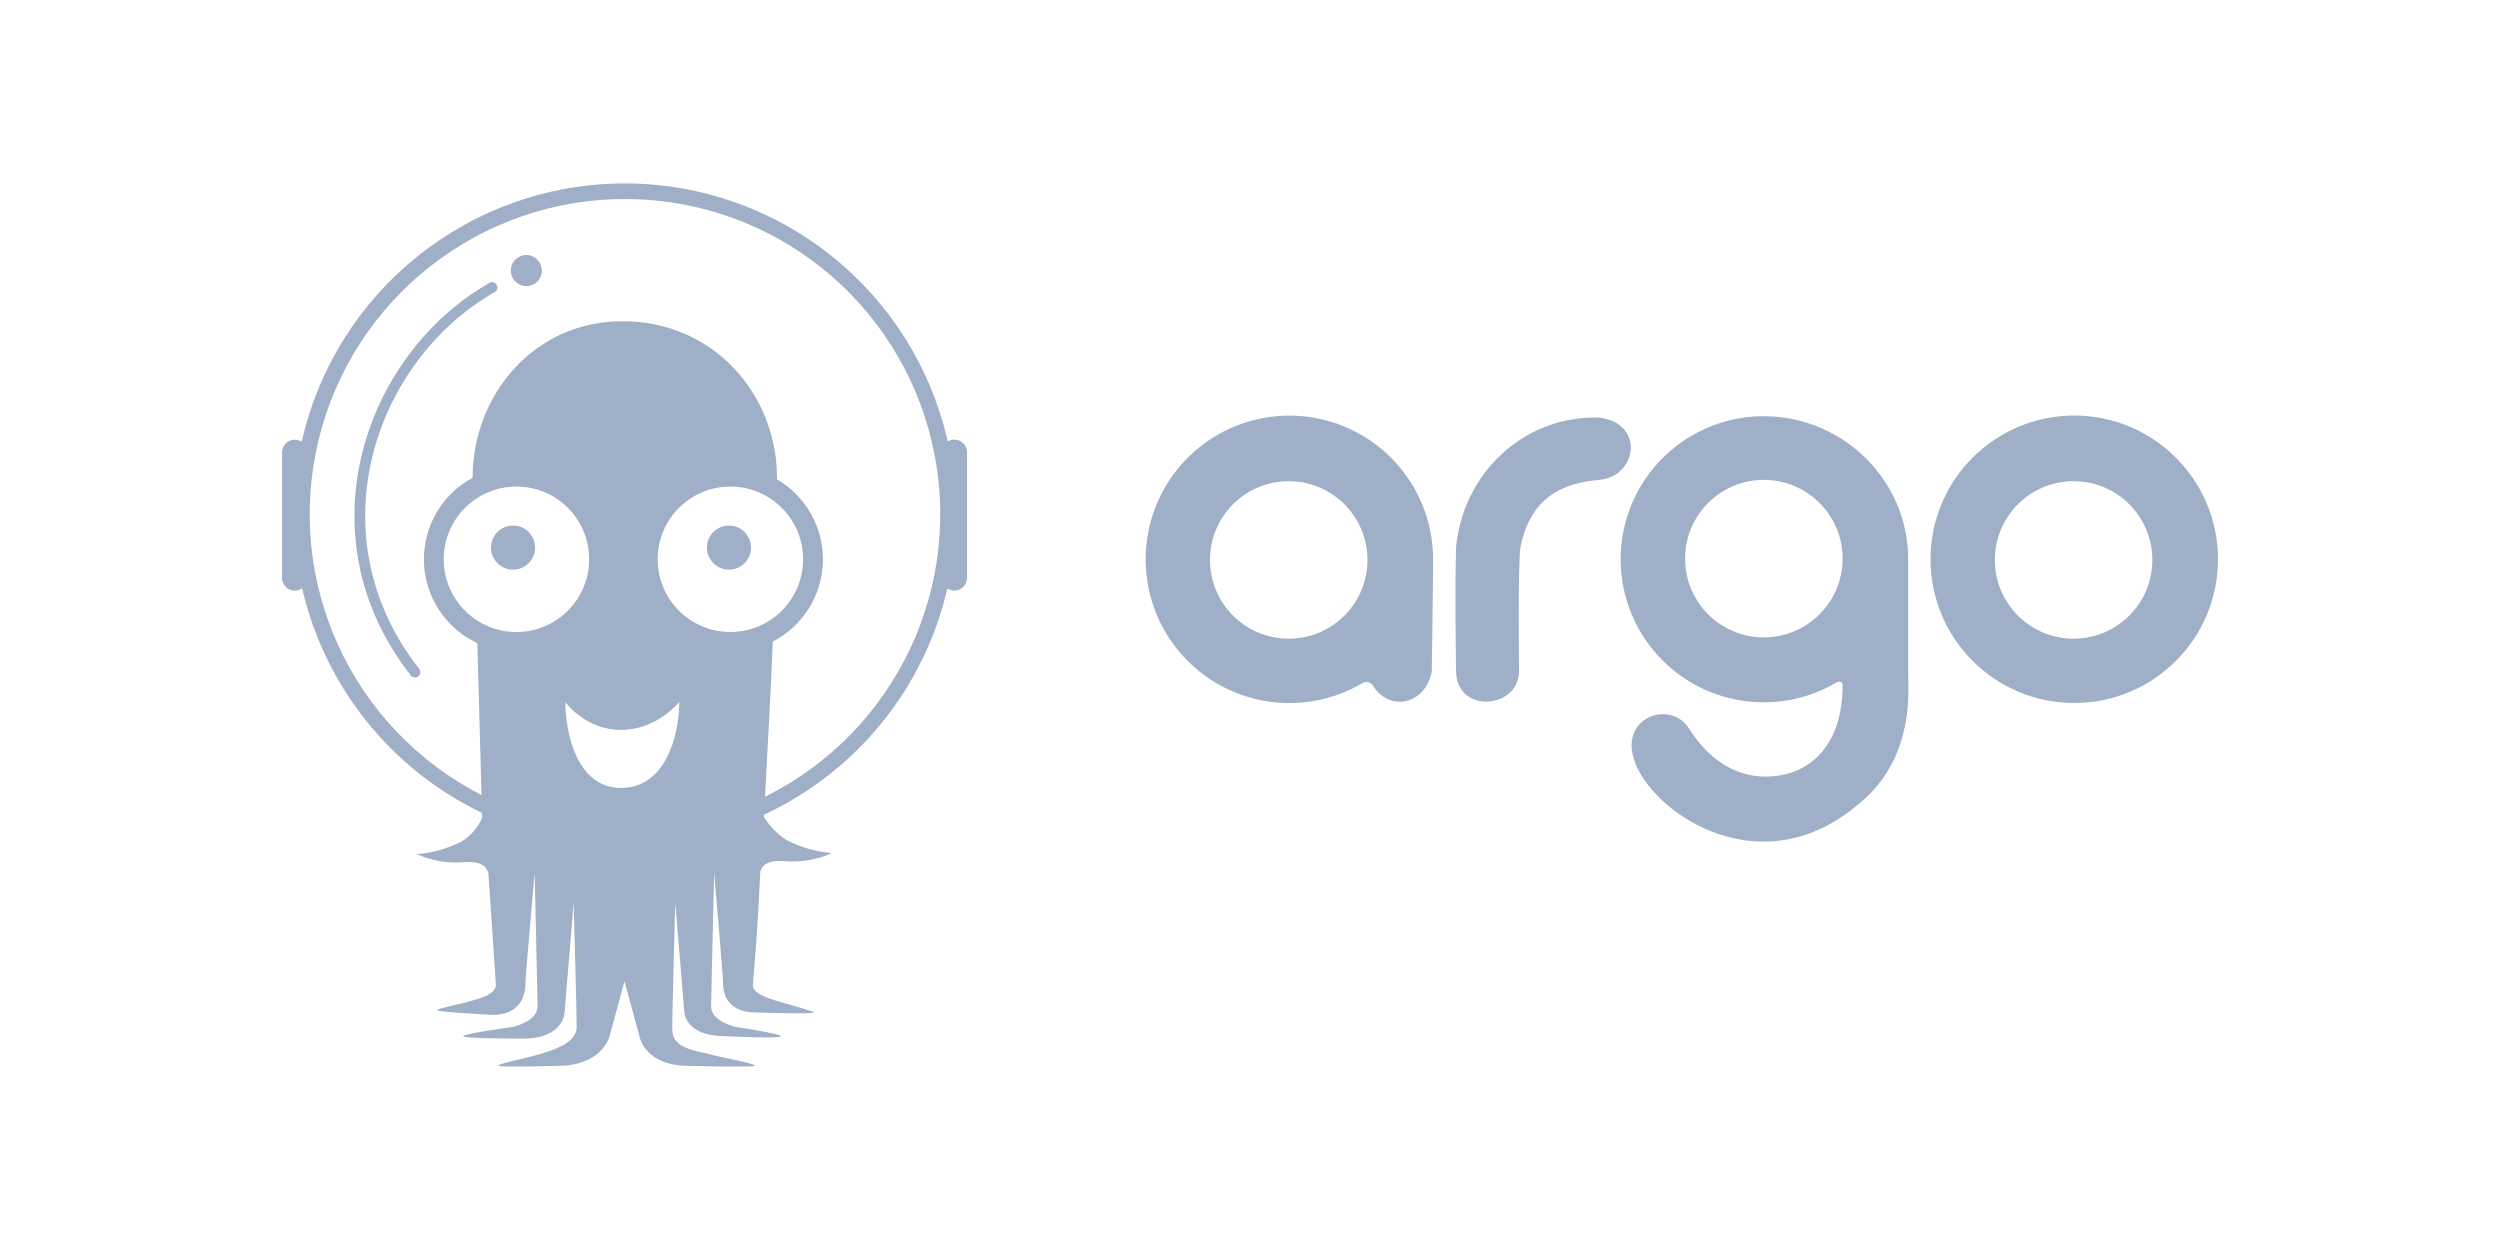 <?xml version="1.0" encoding="UTF-8" standalone="no" ?>
<!DOCTYPE svg PUBLIC "-//W3C//DTD SVG 1.1//EN" "http://www.w3.org/Graphics/SVG/1.1/DTD/svg11.dtd">
<svg xmlns="http://www.w3.org/2000/svg" xmlns:xlink="http://www.w3.org/1999/xlink" version="1.1" width="800" height="400" viewBox="0 0 800 400" xml:space="preserve">
<desc>Created with Fabric.js 5.2.4</desc>
<defs>
</defs>
<g transform="matrix(1 0 0 1 400 200)" id="e8d61a2e-94a9-47e5-824a-8804c961968a"  >
<rect style="stroke: none; stroke-width: 1; stroke-dasharray: none; stroke-linecap: butt; stroke-dashoffset: 0; stroke-linejoin: miter; stroke-miterlimit: 4; fill: rgb(255,255,255); fill-rule: nonzero; opacity: 1; visibility: hidden;" vector-effect="non-scaling-stroke"  x="-400" y="-200" rx="0" ry="0" width="800" height="400" />
</g>
<g transform="matrix(Infinity NaN NaN Infinity 0 0)" id="1058c10b-8852-4268-88dd-3aecada7f9ea"  >
</g>
<g transform="matrix(0.42 0 0 0.42 400 200)"  >
<g style="" vector-effect="non-scaling-stroke"   >
		<g transform="matrix(1 0 0 1 30 -50.03)"  >
<path style="stroke: none; stroke-width: 1; stroke-dasharray: none; stroke-linecap: butt; stroke-dashoffset: 0; stroke-linejoin: miter; stroke-miterlimit: 4; fill: rgb(159,175,200); fill-rule: evenodd; opacity: 1;" vector-effect="non-scaling-stroke"  transform=" translate(-767.5, -286.54)" d="M 877 286.5 C 877 303.9 876 372 876 372 C 871 397.5 843.5 403 831 382.5 C 830.129 381.222 828.784 380.344 827.263 380.062 C 825.741 379.781 824.171 380.118 822.9 381 C 780.094 406.107 725.755 399.289 690.48 364.383 C 655.205 329.477 647.815 275.213 672.471 232.145 C 697.126 189.078 747.663 167.976 795.624 180.722 C 843.585 193.468 876.978 236.874 877 286.5 Z M 827 287 C 827 320.137 800.137 347 767 347 C 733.863 347 707 320.137 707 287 C 707 253.863 733.863 227 767 227 C 800.137 227 827 253.863 827 287 Z" stroke-linecap="round" />
</g>
		<g transform="matrix(1 0 0 1 223.35 -49.86)"  >
<path style="stroke: none; stroke-width: 1; stroke-dasharray: none; stroke-linecap: butt; stroke-dashoffset: 0; stroke-linejoin: miter; stroke-miterlimit: 4; fill: rgb(159,175,200); fill-rule: nonzero; opacity: 1;" vector-effect="non-scaling-stroke"  transform=" translate(-960.85, -286.71)" d="M 894.5 371.5 C 894.5 404.5 942.5 401 942.5 371.5 C 942.5 371.5 941.5 295 943.5 277.5 C 949.5 247.5 966.5 229 1003.5 226 C 1032.2 223.7 1039 183 1003.5 178.5 C 944.5 177 899.5 222.5 894.5 277.5 C 893.5 308.5 894.5 371.5 894.5 371.5 Z" stroke-linecap="round" />
</g>
		<g transform="matrix(1 0 0 1 509.96 2.72)"  >
<path style="stroke: none; stroke-width: 1; stroke-dasharray: none; stroke-linecap: butt; stroke-dashoffset: 0; stroke-linejoin: miter; stroke-miterlimit: 4; fill: rgb(159,175,200); fill-rule: evenodd; opacity: 1;" vector-effect="non-scaling-stroke"  transform=" translate(-1247.46, -339.3)" d="M 1239 286.5 L 1239 375.7 C 1239.6 395.3 1240.7 442 1200 474 C 1123 538.5 1037 475 1029 435 C 1022.5 406 1058.3 394 1072 415.5 C 1089.5 443 1113.3 455.3 1140 451.4 C 1166 447.6 1189 426.6 1189 382.5 C 1189 380 1186.8 379 1184.1 380.5 C 1144.491 403.752 1094.556 399.68 1059.237 370.318 C 1023.918 340.957 1010.795 292.606 1026.421 249.416 C 1042.047 206.226 1083.07 177.466 1129 177.5 C 1189.2 177.5 1239 226.3 1239 286.5 Z M 1129 346 C 1162.137 346 1189 319.137 1189 286 C 1189 252.863 1162.137 226 1129 226 C 1095.863 226 1069 252.863 1069 286 C 1069 319.137 1095.863 346 1129 346 Z M 1365.5 177 C 1425.975 177 1475 226.025 1475 286.5 C 1475 346.975 1425.975 396 1365.5 396 C 1305.025 396 1256 346.975 1256 286.5 C 1256 226.025 1305.025 177 1365.5 177 Z M 1425 287 C 1425 320.137 1398.137 347 1365 347 C 1331.863 347 1305 320.137 1305 287 C 1305 253.863 1331.863 227 1365 227 C 1398.137 227 1425 253.863 1425 287 Z" stroke-linecap="round" />
</g>
		<g transform="matrix(1 0 0 1 -531.27 -120.95)"  >
<path style="stroke: none; stroke-width: 1; stroke-dasharray: none; stroke-linecap: butt; stroke-dashoffset: 0; stroke-linejoin: miter; stroke-miterlimit: 4; fill: rgb(159,175,200); fill-rule: nonzero; opacity: 1;" vector-effect="non-scaling-stroke"  transform=" translate(-206.22, -215.62)" d="M 198 66.5 C 198 73.045 192.695 78.35 186.15 78.35 C 179.605 78.35 174.3 73.045 174.3 66.5 C 174.3 59.983 179.583 54.7 186.1 54.7 C 192.617 54.7 197.9 59.983 197.9 66.5 Z M 103.8 375.7 C 102.027 377.058 99.492 376.747 98.1 375 C 14.5 268.3 63 130.3 157.4 76.3 C 158.656 75.237 160.426 75.027 161.895 75.767 C 163.365 76.508 164.249 78.056 164.141 79.698 C 164.033 81.34 162.954 82.758 161.4 83.3 C 70.7 135.3 24.5 267.8 104.5 370 C 105.179 370.842 105.488 371.924 105.356 372.998 C 105.224 374.072 104.663 375.047 103.8 375.7 Z M 176 294.4 C 185.278 294.4 192.8 286.878 192.8 277.6 C 192.8 268.322 185.278 260.8 176 260.8 C 166.722 260.8 159.2 268.322 159.2 277.6 C 159.2 286.878 166.722 294.4 176 294.4 Z M 340.5 294.4 C 349.778 294.4 357.3 286.878 357.3 277.6 C 357.3 268.322 349.778 260.8 340.5 260.8 C 331.222 260.8 323.7 268.322 323.7 277.6 C 323.7 286.878 331.222 294.4 340.5 294.4 Z" stroke-linecap="round" />
</g>
		<g transform="matrix(1 0 0 1 -476.55 0)"  >
<path style="stroke: none; stroke-width: 1; stroke-dasharray: none; stroke-linecap: butt; stroke-dashoffset: 0; stroke-linejoin: miter; stroke-miterlimit: 4; fill: rgb(159,175,200); fill-rule: evenodd; opacity: 1;" vector-effect="non-scaling-stroke"  transform=" translate(-260.95, -336.57)" d="M 15.3 308.6 C 12.328 310.701 8.43 310.962 5.205 309.276 C 1.98 307.589 -0.03 304.239 0 300.6 L 0 205 C 0.045 201.462 2.013 198.23 5.135 196.565 C 8.256 194.9 12.037 195.067 15 197 C 40.912 81.958 143.056 0.21 260.98 0.138 C 378.904 0.066 481.148 81.69 507.2 196.7 C 510.21 194.889 513.963 194.847 517.013 196.59 C 520.063 198.333 521.932 201.588 521.9 205.1 L 521.9 300.6 C 521.928 304.174 519.989 307.473 516.853 309.187 C 513.717 310.902 509.893 310.753 506.9 308.8 C 489.376 384.694 437.832 448.266 367.2 481.1 L 367.1 482.8 C 371.529 489.906 377.47 495.95 384.5 500.5 C 395.236 506.023 406.964 509.354 419 510.3 C 419 510.3 403.1 518.3 383.7 516.5 C 371.5 515.5 366.3 518.5 364.4 524.5 L 365.7 504.8 L 364.4 524.4 C 362.4 569.1 360 595.4 359.2 604.6 L 358.9 608.4 L 358.9 609.4 C 358.5 611.9 358.1 615.8 367.9 619.8 C 373.4 622.1 382.6 624.7 390.5 626.9 C 398.5 629.2 405.1 631.1 405.1 631.8 C 405.1 633.2 361.2 631.8 361.2 631.8 C 336 631.8 336 613 336 608.4 C 336 603.8 329.2 525.2 329.2 525.2 L 326.9 626.7 C 326.9 631.3 329.2 638.1 345.2 642.7 C 345.2 642.7 380.2 648 380.2 649.9 C 380.2 651.9 338.3 649.9 338.3 649.9 C 306.5 649.9 306.5 631.3 306.5 631.3 L 299.6 548.1 C 299.6 548.1 297.3 631.3 297.3 642.7 C 297.3 651.7 298.9 658.5 323.9 663.1 C 328.7 664.5 335.5 665.9 341.9 667.3 C 351.6 669.3 360.3 671.3 360.3 672.3 C 360.3 673.9 304.7 672.3 304.7 672.3 C 275 670 272.2 649.3 272.2 649.3 L 260.9 608 L 249.7 649.4 C 249.7 649.4 245.1 670 215.3 672.3 C 215.3 672.3 164.9 673.9 164.9 672.3 C 164.9 671.3 172.2 669.5 180.9 667.5 C 186.6 666.1 192.9 664.6 197.9 663.1 C 215.3 658 224.5 651.7 224.5 642.7 C 224.5 631.3 222.2 548.1 222.2 548.1 L 215.3 631.3 C 215.3 631.3 215.3 651.7 183.5 651.7 C 183.5 651.7 138.1 651.8 138.1 649.9 C 138.1 647.9 176.4 642.7 176.4 642.7 C 192.4 638.1 194.7 631.3 194.7 626.7 L 192.5 525.2 C 192.5 525.2 185.5 603.8 185.5 608.4 C 185.5 613 185.5 633.6 160.5 633.6 C 160.5 633.6 118.1 631.5 118.1 630 C 118.1 629.3 123.4 628 130.2 626.4 C 138 624.6 147.8 622.3 153.8 619.8 C 163.5 615.8 163.1 611.8 162.8 609.4 L 162.8 608.4 L 157.2 525.3 C 155.3 519.5 150.2 516.3 138 517.3 C 125.867 518.233 113.694 516.101 102.6 511.1 C 114.629 510.185 126.357 506.888 137.1 501.4 C 143.826 497.129 149.147 490.973 152.4 483.7 L 152.3 479.7 C 82.988 446.471 32.567 383.501 15.3 308.6 Z M 368 467.4 L 369.1 446.6 C 370.9 412.8 372.5 383.4 373.9 349.2 C 396.789 337.413 411.433 314.085 412.099 288.348 C 412.765 262.61 399.349 238.556 377.1 225.6 L 377.1 224.3 C 377.1 160.5 328.3 105.1 259.6 105.1 C 190.8 105.1 145.2 162.6 145.2 224.2 L 145.2 224.4 C 121.701 237.031 107.345 261.844 108.107 288.511 C 108.869 315.178 124.619 339.131 148.8 350.4 L 152 466.1 C 52.908 415.468 1.566 303.405 27.93 195.296 C 54.294 87.186 151.461 11.339 262.737 12.008 C 374.013 12.678 470.26 89.689 495.321 198.109 C 520.381 306.528 467.694 417.965 368 467.4 Z M 302.6 397.6 C 302 423.1 291.3 460.7 258.3 460.7 C 224.3 460.7 215.9 418.2 215.9 395.3 C 215.9 395.3 230.9 416.5 258.3 416.5 C 285.7 416.5 302.6 395.3 302.6 395.3 L 302.6 397.6 Z M 178.6 341.9 C 209.197 341.9 234 317.097 234 286.5 C 234 255.903 209.197 231.1 178.6 231.1 C 148.003 231.1 123.2 255.903 123.2 286.5 C 123.2 317.097 148.003 341.9 178.6 341.9 Z M 341.6 341.9 C 372.197 341.9 397 317.097 397 286.5 C 397 255.903 372.197 231.1 341.6 231.1 C 311.003 231.1 286.2 255.903 286.2 286.5 C 286.2 317.097 311.003 341.9 341.6 341.9 Z" stroke-linecap="round" />
</g>
</g>
</g>
<g transform="matrix(NaN NaN NaN NaN 0 0)"  >
<g style=""   >
</g>
</g>
<g transform="matrix(NaN NaN NaN NaN 0 0)"  >
<g style=""   >
</g>
</g>
</svg>